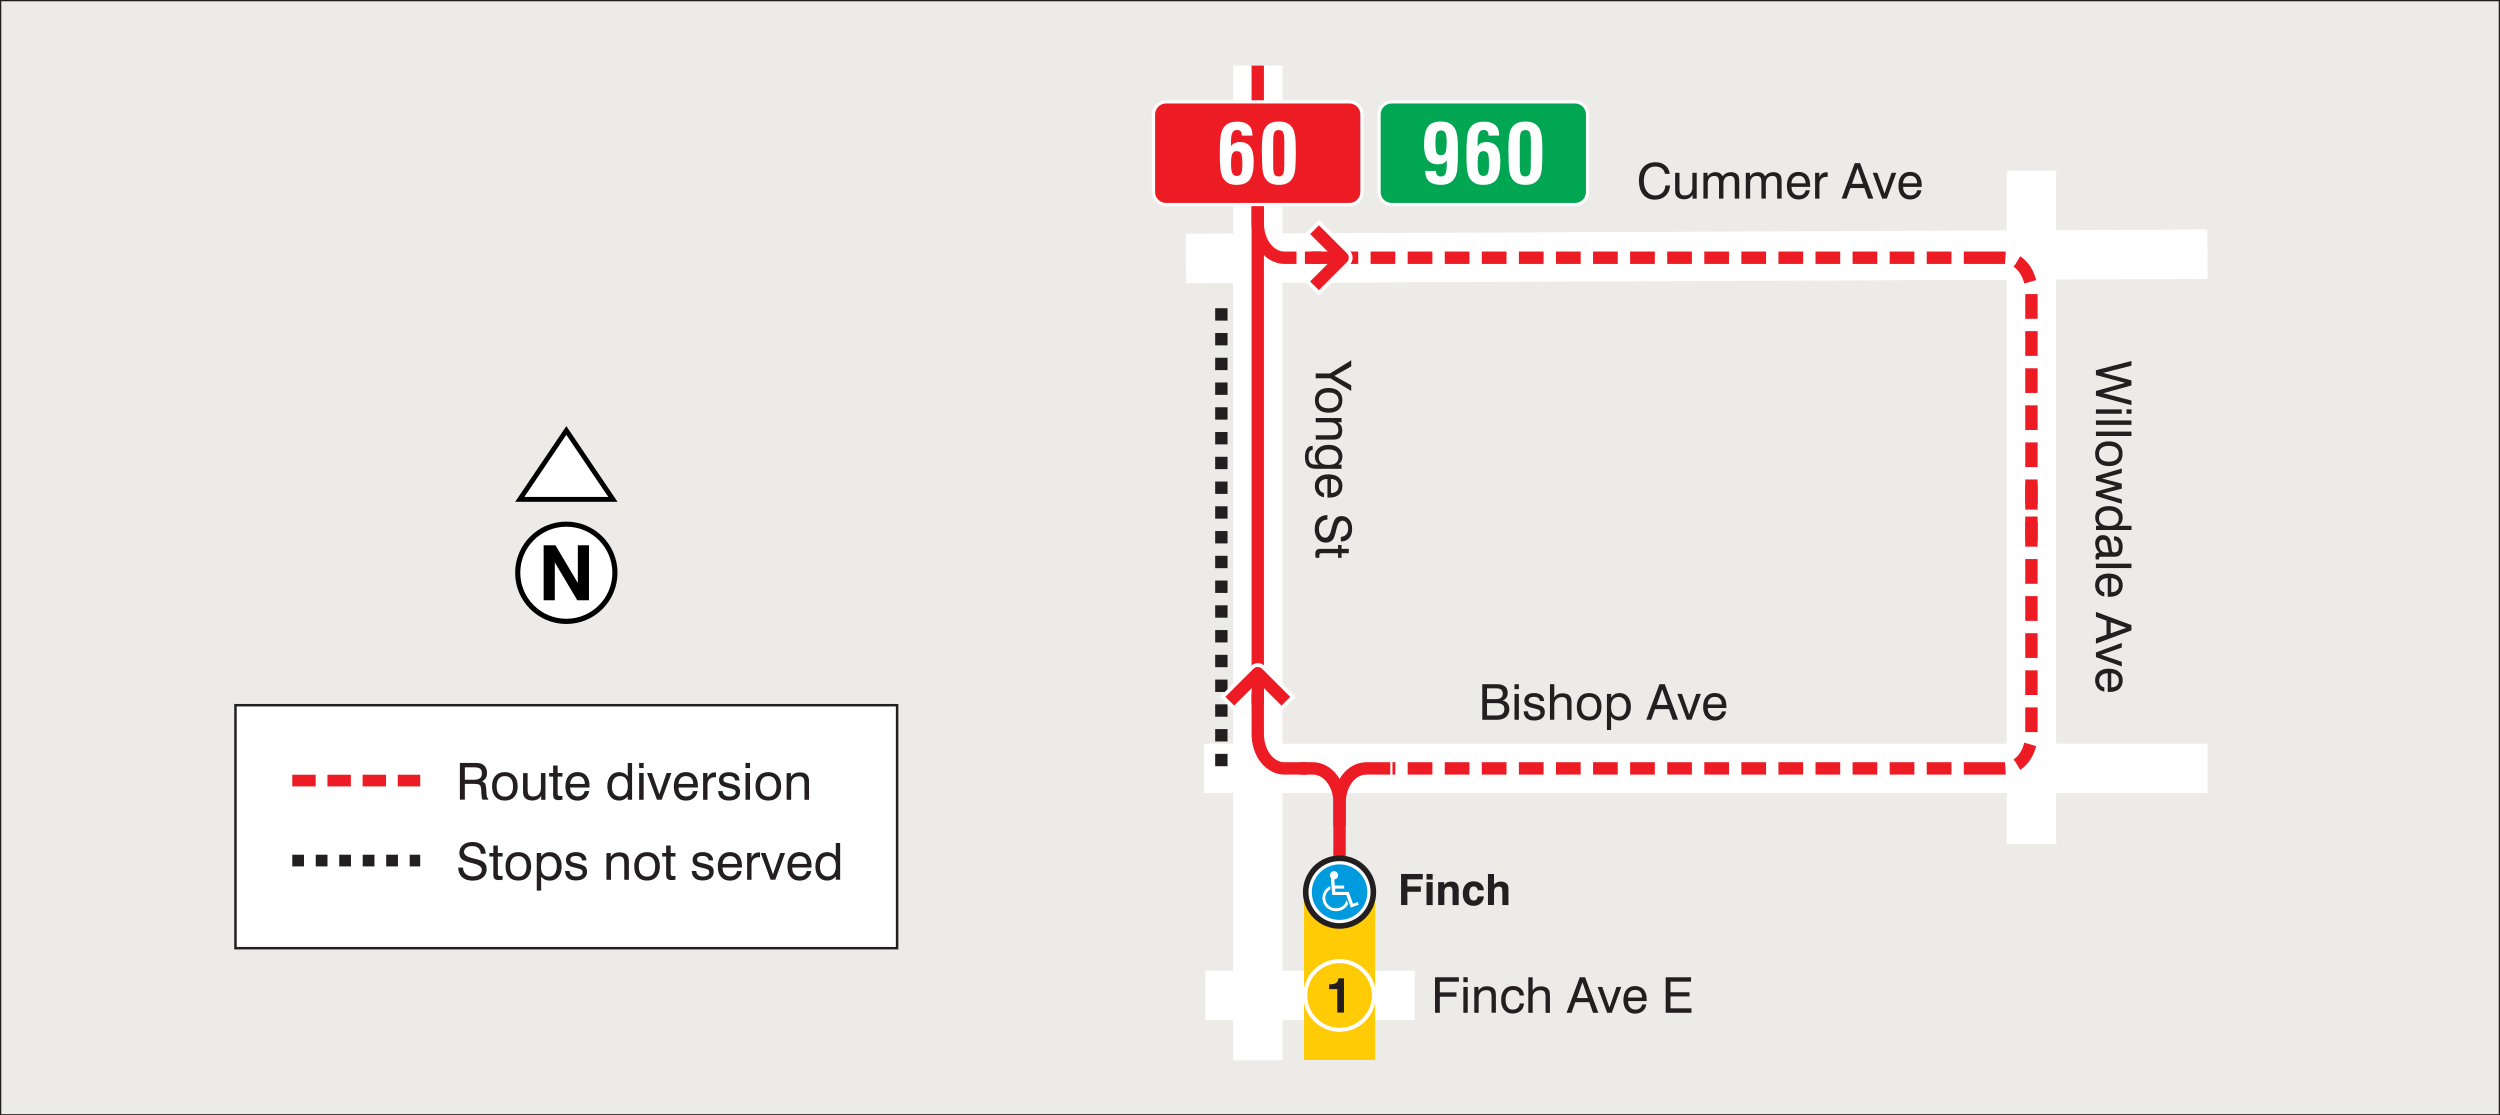 <?xml version="1.0" encoding="UTF-8"?><svg id="Layer_2" xmlns="http://www.w3.org/2000/svg" viewBox="0 0 432.22 192.85"><rect x="0" y="0" width="432.22" height="192.85" fill="#333333" stroke="none"/><defs><style>.cls-1,.cls-2{fill:#fff;}.cls-3{stroke-dasharray:0 0 2.14 2.14;}.cls-3,.cls-4,.cls-5,.cls-6,.cls-7,.cls-8,.cls-9,.cls-10,.cls-11,.cls-12,.cls-13,.cls-14{fill:none;}.cls-3,.cls-4,.cls-5,.cls-7,.cls-8,.cls-11,.cls-12,.cls-13{stroke-miterlimit:22.93;}.cls-3,.cls-5,.cls-6,.cls-8,.cls-9,.cls-13{stroke:#231f20;}.cls-3,.cls-7,.cls-12{stroke-width:2.14px;}.cls-2,.cls-15,.cls-16,.cls-17,.cls-18{fill-rule:evenodd;}.cls-4{stroke-dasharray:0 0 4.05 2.03;}.cls-4,.cls-6{stroke-width:2.02px;}.cls-4,.cls-7,.cls-12,.cls-14{stroke:#ed1c24;}.cls-5{stroke-width:.09px;}.cls-15,.cls-19{fill:#ed1c24;}.cls-6{stroke-dasharray:0 0 2.03 2.03;}.cls-6,.cls-9,.cls-10{stroke-miterlimit:2.61;}.cls-20{fill:#ecebe7;}.cls-8{stroke-width:.22px;}.cls-16{fill:#009bdf;}.cls-9{stroke-width:.97px;}.cls-10{stroke-width:8.54px;}.cls-10,.cls-11{stroke:#fff;}.cls-11{stroke-width:.27px;}.cls-17,.cls-21{fill:#ffcb05;}.cls-22{fill:#00a651;}.cls-12{stroke-dasharray:0 0 4.27 2.14;}.cls-13{stroke-width:.43px;}.cls-14{stroke-linejoin:round;stroke-width:2.14px;}.cls-23{fill:#231f20;}</style></defs><g id="Layer_1-2"><rect class="cls-20" x=".11" y=".11" width="432" height="192.63"/><rect class="cls-8" x=".11" y=".11" width="432" height="192.63"/><rect class="cls-1" x="40.71" y="121.92" width="114.39" height="42.01"/><rect class="cls-13" x="40.71" y="121.92" width="114.39" height="42.01"/><g><path class="cls-23" d="M79.52,131.9h2.47c.4,0,.69,.02,.88,.05,.19,.03,.36,.09,.51,.17,.27,.15,.47,.35,.61,.61,.14,.26,.21,.57,.21,.92s-.07,.64-.22,.88c-.15,.24-.37,.43-.66,.57,.25,.07,.42,.19,.53,.35,.11,.16,.17,.44,.2,.83l.07,1.05c.01,.22,.04,.39,.09,.5,.04,.11,.11,.19,.2,.24v.18h-1c-.08-.13-.14-.42-.17-.85v-.03l-.05-.83c-.03-.43-.12-.7-.27-.83-.15-.13-.53-.19-1.15-.19h-1.4v2.73h-.86v-6.37Zm.85,.75v2.16h1.48c.53,0,.91-.09,1.13-.26s.33-.46,.33-.86c0-.38-.1-.64-.31-.8-.21-.16-.59-.23-1.15-.23h-1.48Z"/><path class="cls-23" d="M85.07,135.95c0-.78,.19-1.38,.58-1.81,.39-.43,.93-.65,1.63-.65s1.25,.22,1.64,.65c.39,.43,.58,1.04,.58,1.81s-.19,1.38-.58,1.81c-.39,.43-.93,.65-1.63,.65s-1.25-.21-1.64-.65c-.39-.43-.58-1.04-.58-1.82Zm.79,0c0,.57,.12,1.01,.37,1.32,.25,.3,.6,.46,1.06,.46s.8-.15,1.05-.46c.24-.3,.36-.74,.36-1.32s-.12-1.01-.36-1.31c-.24-.3-.59-.46-1.05-.46s-.81,.15-1.06,.45c-.24,.3-.37,.74-.37,1.31Z"/><path class="cls-23" d="M91.22,133.64v2.84c0,.46,.07,.77,.21,.95,.14,.18,.38,.27,.72,.27,.45,0,.79-.13,1.02-.39s.35-.65,.35-1.17v-2.49h.78v4.63h-.74v-.69c-.16,.27-.37,.47-.63,.61-.26,.13-.56,.2-.9,.2-.32,0-.6-.05-.84-.16s-.42-.26-.55-.47c-.07-.11-.12-.24-.16-.39-.03-.15-.05-.39-.05-.72v-3h.79Z"/><path class="cls-23" d="M96.4,137.1c0,.21,.03,.35,.09,.42s.17,.1,.33,.1c.05,0,.1,0,.17,0s.15,0,.25-.02v.66c-.13,.02-.25,.04-.35,.05-.1,.01-.19,.02-.27,.02-.37,0-.62-.07-.77-.21-.15-.14-.22-.39-.22-.75v-3.11h-.69v-.62h.69v-1.29h.78v1.29h.83v.62h-.83v2.84Z"/><path class="cls-23" d="M101.09,136.77h.77c-.08,.51-.31,.91-.67,1.21-.36,.29-.81,.44-1.36,.44-.64,0-1.15-.22-1.52-.65-.37-.43-.56-1.02-.56-1.77,0-.79,.18-1.41,.55-1.85,.37-.44,.88-.67,1.53-.67s1.18,.2,1.54,.61c.36,.41,.55,.99,.55,1.73,0,.09,0,.17,0,.21,0,.05,0,.09-.01,.13h-3.34c0,.49,.13,.86,.36,1.13s.56,.4,.97,.4c.32,0,.58-.08,.78-.24,.21-.16,.34-.39,.4-.69Zm-2.52-1.24h2.54c0-.43-.11-.77-.33-1-.22-.24-.52-.35-.92-.35s-.69,.12-.91,.35-.35,.57-.39,1.01Z"/><path class="cls-23" d="M109.28,131.9v6.37h-.75v-.58c-.2,.24-.42,.42-.67,.54-.25,.12-.53,.18-.83,.18-.62,0-1.11-.22-1.48-.66s-.55-1.04-.55-1.78,.18-1.36,.55-1.81c.37-.45,.86-.67,1.47-.67,.32,0,.61,.06,.86,.18,.25,.12,.46,.3,.65,.54v-2.3h.75Zm-.73,4.02c0-.57-.12-1-.35-1.3s-.58-.44-1.03-.44-.78,.16-1.02,.48c-.24,.32-.36,.77-.36,1.35,0,.53,.12,.94,.37,1.24,.25,.3,.58,.45,1.01,.45s.77-.16,1.01-.47c.24-.31,.36-.75,.36-1.33Z"/><path class="cls-23" d="M110.5,132.79v-.89h.78v.89h-.78Zm0,5.48v-4.63h.78v4.63h-.78Z"/><path class="cls-23" d="M113.58,138.27l-1.71-4.63h.83l1.29,3.71,1.26-3.71h.83l-1.69,4.63h-.83Z"/><path class="cls-23" d="M119.83,136.77h.77c-.08,.51-.31,.91-.67,1.21-.36,.29-.81,.44-1.36,.44-.64,0-1.15-.22-1.52-.65-.37-.43-.56-1.02-.56-1.77,0-.79,.18-1.41,.55-1.85,.37-.44,.88-.67,1.53-.67s1.18,.2,1.54,.61c.36,.41,.55,.99,.55,1.73,0,.09,0,.17,0,.21,0,.05,0,.09-.01,.13h-3.34c0,.49,.13,.86,.36,1.13s.56,.4,.97,.4c.32,0,.58-.08,.78-.24,.21-.16,.34-.39,.4-.69Zm-2.52-1.24h2.54c0-.43-.11-.77-.33-1-.22-.24-.52-.35-.92-.35s-.69,.12-.91,.35-.35,.57-.39,1.01Z"/><path class="cls-23" d="M121.56,138.27v-4.63h.75v.83c.12-.31,.29-.54,.5-.7,.21-.15,.47-.23,.78-.23,.06,0,.1,0,.12,0,.03,0,.05,0,.08,.01v.82s-.04,0-.07,0c-.03,0-.06,0-.12,0-.41,0-.73,.11-.95,.34-.22,.23-.33,.55-.33,.99v2.58h-.78Z"/><path class="cls-23" d="M124.18,136.77h.75c.03,.31,.14,.55,.34,.71s.48,.24,.84,.24c.33,0,.6-.07,.79-.2,.19-.13,.29-.31,.29-.54,0-.17-.05-.3-.14-.39-.1-.09-.28-.17-.56-.24l-.87-.22c-.49-.12-.83-.27-1.02-.47-.19-.19-.29-.47-.29-.83,0-.41,.15-.73,.46-.97,.31-.24,.73-.36,1.27-.36s.99,.13,1.31,.38c.33,.26,.49,.6,.49,1.03v.02h-.76c-.02-.25-.12-.43-.3-.57-.18-.13-.43-.2-.75-.2s-.55,.05-.72,.16c-.16,.11-.24,.27-.24,.48,0,.15,.05,.27,.15,.35,.1,.08,.29,.16,.57,.22l.75,.18c.54,.13,.9,.29,1.11,.49s.3,.48,.3,.84c0,.48-.17,.86-.51,1.12s-.81,.4-1.42,.4-1.05-.14-1.37-.42-.48-.69-.49-1.22Z"/><path class="cls-23" d="M128.89,132.79v-.89h.78v.89h-.78Zm0,5.48v-4.63h.78v4.63h-.78Z"/><path class="cls-23" d="M130.62,135.95c0-.78,.19-1.38,.58-1.81,.39-.43,.93-.65,1.63-.65s1.25,.22,1.64,.65c.39,.43,.58,1.04,.58,1.81s-.19,1.38-.58,1.81c-.39,.43-.93,.65-1.63,.65s-1.25-.21-1.64-.65c-.39-.43-.58-1.04-.58-1.82Zm.79,0c0,.57,.12,1.01,.37,1.32,.25,.3,.6,.46,1.06,.46s.8-.15,1.05-.46c.24-.3,.36-.74,.36-1.32s-.12-1.01-.36-1.31c-.24-.3-.59-.46-1.05-.46s-.81,.15-1.06,.45c-.24,.3-.37,.74-.37,1.31Z"/><path class="cls-23" d="M139.08,138.27v-2.85c0-.46-.07-.77-.21-.94-.14-.17-.38-.26-.72-.26-.44,0-.77,.12-1.01,.37-.24,.25-.36,.6-.36,1.05v2.64h-.78v-4.63h.74v.67c.18-.27,.39-.47,.64-.6,.24-.13,.53-.19,.85-.19,.35,0,.64,.05,.88,.16,.24,.11,.42,.26,.55,.47,.07,.11,.12,.24,.16,.4s.05,.39,.05,.72v3h-.79Z"/></g><line class="cls-4" x1="50.53" y1="134.95" x2="72.65" y2="134.95"/><g><path class="cls-23" d="M79.23,150h.83c0,.46,.16,.83,.46,1.1,.3,.27,.7,.41,1.19,.41s.88-.1,1.16-.31,.43-.49,.43-.85c0-.49-.53-.86-1.6-1.11-.06-.01-.11-.03-.15-.03-.86-.2-1.44-.43-1.71-.68-.28-.25-.42-.61-.42-1.07,0-.57,.21-1.02,.62-1.37,.41-.34,.97-.52,1.65-.52s1.26,.18,1.66,.54,.61,.86,.61,1.49h-.83c-.03-.42-.17-.75-.43-.98s-.62-.34-1.07-.34c-.42,0-.76,.09-1.02,.28-.25,.19-.38,.43-.38,.74,0,.49,.52,.86,1.57,1.1,.16,.04,.28,.07,.36,.09l.09,.02c.69,.16,1.14,.34,1.37,.53,.17,.14,.3,.32,.39,.52s.13,.44,.13,.69c0,.61-.22,1.1-.66,1.46-.44,.36-1.03,.54-1.78,.54s-1.37-.2-1.8-.59-.66-.95-.69-1.68Z"/><path class="cls-23" d="M86.06,150.93c0,.21,.03,.35,.09,.42s.17,.1,.33,.1c.05,0,.1,0,.17,0s.15,0,.25-.02v.66c-.13,.02-.25,.04-.35,.05-.1,.01-.19,.02-.27,.02-.37,0-.62-.07-.77-.21-.15-.14-.22-.39-.22-.75v-3.11h-.69v-.62h.69v-1.29h.78v1.29h.83v.62h-.83v2.84Z"/><path class="cls-23" d="M87.4,149.78c0-.78,.19-1.38,.58-1.81,.39-.43,.93-.65,1.63-.65s1.25,.22,1.64,.65c.39,.43,.58,1.04,.58,1.81s-.19,1.38-.58,1.81c-.39,.43-.93,.65-1.63,.65s-1.25-.21-1.64-.65c-.39-.43-.58-1.04-.58-1.82Zm.79,0c0,.57,.12,1.01,.37,1.32,.25,.3,.6,.46,1.06,.46s.8-.15,1.05-.46c.24-.3,.36-.74,.36-1.32s-.12-1.01-.36-1.31c-.24-.3-.59-.46-1.05-.46s-.81,.15-1.06,.45c-.24,.3-.37,.74-.37,1.31Z"/><path class="cls-23" d="M92.8,153.95v-6.48h.76v.65c.19-.28,.41-.48,.65-.61,.24-.13,.53-.19,.86-.19,.62,0,1.11,.22,1.48,.67,.37,.44,.55,1.04,.55,1.79s-.19,1.36-.56,1.8-.86,.67-1.48,.67c-.33,0-.61-.06-.86-.17-.25-.12-.46-.29-.64-.53v2.42h-.76Zm.73-4.13c0,.58,.11,1.01,.34,1.3,.23,.29,.57,.43,1.03,.43s.78-.16,1.01-.48,.36-.77,.36-1.35c0-.53-.12-.94-.37-1.25-.25-.3-.58-.45-1.01-.45s-.77,.16-1.01,.47c-.24,.31-.35,.75-.35,1.33Z"/><path class="cls-23" d="M97.72,150.59h.75c.03,.31,.14,.55,.34,.71s.48,.24,.84,.24c.33,0,.6-.07,.79-.2,.19-.13,.29-.31,.29-.54,0-.17-.05-.3-.14-.39-.1-.09-.28-.17-.56-.24l-.87-.22c-.49-.12-.83-.27-1.02-.47-.19-.19-.29-.47-.29-.83,0-.41,.15-.73,.46-.97,.31-.24,.73-.36,1.27-.36s.99,.13,1.31,.38c.33,.26,.49,.6,.49,1.03v.02h-.76c-.02-.25-.12-.43-.3-.57-.18-.13-.43-.2-.75-.2s-.55,.05-.72,.16c-.16,.11-.24,.27-.24,.48,0,.15,.05,.27,.15,.35,.1,.08,.29,.16,.57,.22l.75,.18c.54,.13,.9,.29,1.11,.49s.3,.48,.3,.84c0,.48-.17,.86-.51,1.12s-.81,.4-1.42,.4-1.05-.14-1.37-.42-.48-.69-.49-1.22Z"/><path class="cls-23" d="M107.93,152.1v-2.85c0-.46-.07-.77-.21-.94-.14-.17-.38-.26-.72-.26-.44,0-.77,.12-1.01,.37-.24,.25-.36,.6-.36,1.05v2.64h-.78v-4.63h.74v.67c.18-.27,.39-.47,.64-.6,.24-.13,.53-.19,.85-.19,.35,0,.64,.05,.88,.16,.24,.11,.42,.26,.55,.47,.07,.11,.12,.24,.16,.4s.05,.39,.05,.72v3h-.79Z"/><path class="cls-23" d="M109.65,149.78c0-.78,.19-1.38,.58-1.81,.39-.43,.93-.65,1.63-.65s1.25,.22,1.64,.65c.39,.43,.58,1.04,.58,1.81s-.19,1.38-.58,1.81c-.39,.43-.93,.65-1.63,.65s-1.25-.21-1.64-.65c-.39-.43-.58-1.04-.58-1.82Zm.79,0c0,.57,.12,1.01,.37,1.32,.25,.3,.6,.46,1.06,.46s.8-.15,1.05-.46c.24-.3,.36-.74,.36-1.32s-.12-1.01-.36-1.31c-.24-.3-.59-.46-1.05-.46s-.81,.15-1.06,.45c-.24,.3-.37,.74-.37,1.31Z"/><path class="cls-23" d="M115.94,150.93c0,.21,.03,.35,.09,.42s.17,.1,.33,.1c.05,0,.1,0,.17,0s.15,0,.25-.02v.66c-.13,.02-.25,.04-.35,.05-.1,.01-.19,.02-.27,.02-.37,0-.62-.07-.77-.21-.15-.14-.22-.39-.22-.75v-3.11h-.69v-.62h.69v-1.29h.78v1.29h.83v.62h-.83v2.84Z"/><path class="cls-23" d="M119.62,150.59h.75c.03,.31,.14,.55,.34,.71s.48,.24,.84,.24c.33,0,.6-.07,.79-.2,.19-.13,.29-.31,.29-.54,0-.17-.05-.3-.14-.39-.1-.09-.28-.17-.56-.24l-.87-.22c-.49-.12-.83-.27-1.02-.47-.19-.19-.29-.47-.29-.83,0-.41,.15-.73,.46-.97,.31-.24,.73-.36,1.27-.36s.99,.13,1.31,.38c.33,.26,.49,.6,.49,1.03v.02h-.76c-.02-.25-.12-.43-.3-.57-.18-.13-.43-.2-.75-.2s-.55,.05-.72,.16c-.16,.11-.24,.27-.24,.48,0,.15,.05,.27,.15,.35,.1,.08,.29,.16,.57,.22l.75,.18c.54,.13,.9,.29,1.11,.49s.3,.48,.3,.84c0,.48-.17,.86-.51,1.12s-.81,.4-1.42,.4-1.05-.14-1.37-.42-.48-.69-.49-1.22Z"/><path class="cls-23" d="M127.44,150.6h.77c-.08,.51-.31,.91-.67,1.21-.36,.29-.81,.44-1.36,.44-.64,0-1.15-.22-1.52-.65-.37-.43-.56-1.02-.56-1.77,0-.79,.18-1.41,.55-1.85,.37-.44,.88-.67,1.53-.67s1.18,.2,1.54,.61c.36,.41,.55,.99,.55,1.73,0,.09,0,.17,0,.21,0,.05,0,.09-.01,.13h-3.34c0,.49,.13,.86,.36,1.13s.56,.4,.97,.4c.32,0,.58-.08,.78-.24,.21-.16,.34-.39,.4-.69Zm-2.52-1.24h2.54c0-.43-.11-.77-.33-1-.22-.24-.52-.35-.92-.35s-.69,.12-.91,.35-.35,.57-.39,1.01Z"/><path class="cls-23" d="M129.17,152.1v-4.63h.75v.83c.12-.31,.29-.54,.5-.7,.21-.15,.47-.23,.78-.23,.06,0,.1,0,.12,0,.03,0,.05,0,.08,.01v.82s-.04,0-.07,0c-.03,0-.06,0-.12,0-.41,0-.73,.11-.95,.34-.22,.23-.33,.55-.33,.99v2.58h-.78Z"/><path class="cls-23" d="M133.23,152.1l-1.71-4.63h.83l1.29,3.71,1.26-3.71h.83l-1.69,4.63h-.83Z"/><path class="cls-23" d="M139.48,150.6h.77c-.08,.51-.31,.91-.67,1.21-.36,.29-.81,.44-1.36,.44-.64,0-1.15-.22-1.52-.65-.37-.43-.56-1.02-.56-1.77,0-.79,.18-1.41,.55-1.85,.37-.44,.88-.67,1.53-.67s1.18,.2,1.54,.61c.36,.41,.55,.99,.55,1.73,0,.09,0,.17,0,.21,0,.05,0,.09-.01,.13h-3.34c0,.49,.13,.86,.36,1.13s.56,.4,.97,.4c.32,0,.58-.08,.78-.24,.21-.16,.34-.39,.4-.69Zm-2.52-1.24h2.54c0-.43-.11-.77-.33-1-.22-.24-.52-.35-.92-.35s-.69,.12-.91,.35-.35,.57-.39,1.01Z"/><path class="cls-23" d="M145.25,145.73v6.37h-.75v-.58c-.2,.24-.42,.42-.67,.54-.25,.12-.53,.18-.83,.18-.62,0-1.11-.22-1.48-.66s-.55-1.04-.55-1.78,.18-1.36,.55-1.81c.37-.45,.86-.67,1.47-.67,.32,0,.61,.06,.86,.18,.25,.12,.46,.3,.65,.54v-2.3h.75Zm-.73,4.02c0-.57-.12-1-.35-1.3s-.58-.44-1.03-.44-.78,.16-1.02,.48c-.24,.32-.36,.77-.36,1.35,0,.53,.12,.94,.37,1.24,.25,.3,.58,.45,1.01,.45s.77-.16,1.01-.47c.24-.31,.36-.75,.36-1.33Z"/></g><line class="cls-6" x1="50.53" y1="148.78" x2="72.65" y2="148.78"/><path class="cls-2" d="M95.54,90.87c4.51-1.29,9.22,1.32,10.51,5.83,1.29,4.51-1.32,9.22-5.83,10.51s-9.22-1.32-10.51-5.83c-1.29-4.51,1.32-9.22,5.83-10.51"/><polygon class="cls-2" points="89.85 86.26 97.93 74.52 105.92 86.34 89.85 86.26"/><polygon class="cls-5" points="89.85 86.26 97.93 74.52 105.92 86.34 89.85 86.26"/><polygon class="cls-18" points="93.99 103.78 93.99 94.27 96.03 94.27 99.9 100.8 99.9 94.27 101.83 94.27 101.83 103.78 99.81 103.78 95.92 97.24 95.92 103.78 93.99 103.78"/><path class="cls-18" d="M97.91,91.06c4.4,0,7.96,3.57,7.96,7.96s-3.57,7.96-7.96,7.96-7.96-3.57-7.96-7.96,3.57-7.96,7.96-7.96m0-.88c4.89,0,8.85,3.96,8.85,8.85s-3.96,8.85-8.85,8.85-8.85-3.96-8.85-8.85,3.96-8.85,8.85-8.85Z"/><path class="cls-18" d="M97.91,73.66l8.85,13.09h-17.69l8.85-13.09Zm0,1.52l-7.25,10.73h14.5l-7.25-10.73Z"/><line class="cls-10" x1="205.03" y1="44.69" x2="381.65" y2="43.95"/><line class="cls-10" x1="208.38" y1="172.1" x2="244.59" y2="172.1"/><line class="cls-10" x1="217.46" y1="11.34" x2="217.46" y2="183.31"/><line class="cls-10" x1="351.21" y1="29.53" x2="351.21" y2="145.93"/><line class="cls-10" x1="208.18" y1="132.85" x2="381.65" y2="132.85"/><g><path class="cls-23" d="M287.92,32.06h.81c-.04,.75-.29,1.34-.77,1.79-.47,.44-1.09,.67-1.84,.67-.87,0-1.54-.29-2.03-.88-.49-.59-.74-1.41-.74-2.45,0-.96,.26-1.73,.77-2.29,.51-.57,1.21-.85,2.08-.85,.7,0,1.26,.18,1.71,.54,.44,.36,.7,.85,.77,1.47h-.82c-.08-.41-.26-.72-.55-.94-.29-.22-.67-.33-1.14-.33-.62,0-1.11,.22-1.45,.66-.34,.44-.52,1.05-.52,1.85,0,.75,.18,1.35,.54,1.81,.36,.45,.83,.68,1.42,.68,.5,0,.92-.16,1.24-.47,.32-.31,.49-.73,.52-1.24Z"/><path class="cls-23" d="M290.36,29.87v2.74c0,.44,.07,.74,.21,.92s.37,.26,.7,.26c.43,0,.76-.13,.99-.38,.22-.25,.33-.63,.33-1.12v-2.41h.75v4.47h-.72v-.67c-.16,.26-.36,.45-.6,.58-.25,.13-.54,.2-.87,.2-.31,0-.58-.05-.81-.16-.23-.11-.41-.26-.53-.45-.07-.11-.12-.24-.15-.38-.03-.15-.05-.38-.05-.69v-2.9h.76Z"/><path class="cls-23" d="M299.92,34.34v-2.75c0-.45-.06-.76-.18-.92-.12-.17-.34-.25-.64-.25-.36,0-.64,.11-.84,.34-.2,.22-.3,.54-.3,.94v2.64h-.76v-2.75c0-.45-.06-.76-.18-.92s-.33-.25-.63-.25c-.36,0-.64,.11-.84,.34s-.3,.54-.3,.94v2.64h-.75v-4.47h.72v.63c.17-.25,.36-.44,.59-.56,.23-.12,.5-.18,.8-.18,.28,0,.52,.06,.71,.17s.37,.29,.51,.53c.19-.24,.41-.42,.64-.53,.23-.11,.5-.17,.8-.17s.54,.05,.75,.16c.21,.1,.38,.25,.49,.45,.06,.11,.11,.25,.14,.41,.03,.16,.04,.41,.04,.75v2.81h-.75Z"/><path class="cls-23" d="M307.25,34.34v-2.75c0-.45-.06-.76-.18-.92-.12-.17-.34-.25-.64-.25-.36,0-.64,.11-.84,.34-.2,.22-.3,.54-.3,.94v2.64h-.76v-2.75c0-.45-.06-.76-.18-.92s-.33-.25-.63-.25c-.36,0-.64,.11-.84,.34s-.3,.54-.3,.94v2.64h-.75v-4.47h.72v.63c.17-.25,.36-.44,.59-.56,.23-.12,.5-.18,.8-.18,.28,0,.52,.06,.71,.17s.37,.29,.51,.53c.19-.24,.41-.42,.64-.53,.23-.11,.5-.17,.8-.17s.54,.05,.75,.16c.21,.1,.38,.25,.49,.45,.06,.11,.11,.25,.14,.41,.03,.16,.04,.41,.04,.75v2.81h-.75Z"/><path class="cls-23" d="M312.15,32.9h.74c-.08,.49-.29,.88-.64,1.16-.35,.28-.79,.43-1.31,.43-.62,0-1.11-.21-1.47-.63-.36-.42-.54-.99-.54-1.71,0-.76,.18-1.36,.53-1.79,.36-.43,.85-.64,1.47-.64s1.14,.2,1.49,.59c.35,.4,.53,.95,.53,1.67,0,.09,0,.16,0,.2,0,.04,0,.09,0,.13h-3.22c0,.47,.12,.83,.35,1.09,.23,.26,.54,.39,.94,.39,.31,0,.56-.08,.76-.24,.2-.16,.33-.38,.39-.67Zm-2.44-1.2h2.45c0-.42-.11-.74-.32-.97-.21-.23-.5-.34-.89-.34s-.66,.11-.87,.33-.34,.55-.37,.97Z"/><path class="cls-23" d="M313.81,34.34v-4.47h.73v.8c.12-.3,.28-.52,.49-.67,.2-.15,.46-.22,.75-.22,.06,0,.1,0,.12,0,.03,0,.05,0,.08,.01v.79s-.04,0-.07,0c-.02,0-.06,0-.11,0-.4,0-.71,.11-.92,.33-.21,.22-.32,.54-.32,.95v2.49h-.75Z"/><path class="cls-23" d="M318.39,34.34l2.28-6.14h.92l2.29,6.14h-.91l-.65-1.83h-2.42l-.65,1.83h-.86Zm1.78-2.55h1.92l-.95-2.71-.96,2.71Z"/></g><g><path class="cls-23" d="M325.41,34.34l-1.65-4.47h.8l1.25,3.58,1.22-3.58h.81l-1.63,4.47h-.8Z"/><path class="cls-23" d="M331.44,32.9h.74c-.08,.49-.29,.88-.64,1.16-.35,.28-.79,.43-1.31,.43-.62,0-1.11-.21-1.47-.63-.36-.42-.54-.99-.54-1.71,0-.76,.18-1.36,.53-1.79,.36-.43,.85-.64,1.47-.64s1.14,.2,1.49,.59c.35,.4,.53,.95,.53,1.67,0,.09,0,.16,0,.2,0,.04,0,.09,0,.13h-3.22c0,.47,.12,.83,.35,1.09,.23,.26,.54,.39,.94,.39,.31,0,.56-.08,.76-.24,.2-.16,.33-.38,.39-.67Zm-2.44-1.2h2.45c0-.42-.11-.74-.32-.97-.21-.23-.5-.34-.89-.34s-.66,.11-.87,.33-.34,.55-.37,.97Z"/></g><g><path class="cls-23" d="M256.27,124.43v-6.14h2.48c.64,0,1.11,.12,1.43,.38,.32,.25,.48,.62,.48,1.12,0,.32-.07,.59-.22,.82-.15,.22-.37,.4-.66,.51,.37,.07,.66,.23,.86,.49,.21,.26,.31,.59,.31,.99,0,.56-.19,1.01-.56,1.34-.37,.33-.88,.5-1.52,.5h-2.6Zm.83-3.56h1.46c.43,0,.75-.08,.95-.23,.2-.16,.3-.4,.3-.73,0-.31-.1-.54-.29-.69-.19-.15-.49-.22-.9-.22h-1.53v1.88Zm0,2.82h1.69c.43,0,.75-.09,.97-.28,.22-.19,.33-.46,.33-.82s-.11-.62-.34-.78-.58-.25-1.06-.25h-1.6v2.14Z"/><path class="cls-23" d="M261.84,119.15v-.86h.75v.86h-.75Zm0,5.29v-4.47h.75v4.47h-.75Z"/><path class="cls-23" d="M263.43,122.98h.72c.03,.3,.14,.53,.33,.69,.19,.16,.46,.23,.81,.23,.32,0,.58-.06,.76-.19,.19-.13,.28-.3,.28-.52,0-.16-.05-.29-.14-.38-.09-.09-.27-.16-.54-.23l-.84-.22c-.47-.11-.8-.26-.99-.45-.19-.19-.28-.46-.28-.8,0-.39,.15-.71,.45-.94s.71-.35,1.23-.35,.95,.12,1.27,.37c.31,.25,.47,.58,.47,1v.02h-.73c-.02-.24-.11-.42-.29-.55-.18-.13-.42-.19-.72-.19s-.53,.05-.69,.16c-.16,.11-.24,.26-.24,.46,0,.14,.05,.26,.15,.34s.28,.15,.55,.21l.73,.17c.52,.12,.87,.28,1.07,.47s.29,.46,.29,.82c0,.46-.16,.83-.49,1.08-.33,.26-.78,.39-1.37,.39s-1.01-.14-1.32-.41-.46-.67-.47-1.18Z"/><path class="cls-23" d="M270.95,124.43v-2.75c0-.44-.07-.75-.2-.91-.14-.17-.37-.25-.7-.25-.41,0-.73,.12-.97,.34s-.36,.54-.36,.93v2.64h-.75v-6.14h.75v2.31c.14-.24,.32-.43,.56-.55,.24-.13,.52-.19,.84-.19,.34,0,.62,.05,.85,.15,.23,.1,.41,.25,.53,.46,.07,.11,.12,.24,.15,.38,.03,.15,.05,.38,.05,.7v2.89h-.76Z"/><path class="cls-23" d="M272.61,122.19c0-.75,.19-1.33,.56-1.75,.37-.42,.9-.62,1.57-.62s1.21,.21,1.58,.62c.38,.42,.56,1,.56,1.75s-.19,1.33-.56,1.75-.9,.63-1.57,.63-1.21-.21-1.58-.62c-.38-.42-.56-1-.56-1.75Zm.77,0c0,.55,.12,.98,.36,1.27,.24,.29,.58,.44,1.02,.44s.78-.15,1.01-.44c.23-.29,.35-.72,.35-1.27s-.12-.97-.35-1.27c-.23-.29-.57-.44-1.01-.44s-.79,.15-1.02,.44-.35,.71-.35,1.27Z"/><path class="cls-23" d="M277.82,126.22v-6.25h.73v.63c.19-.27,.4-.46,.63-.59s.51-.19,.83-.19c.59,0,1.07,.21,1.42,.64,.35,.43,.53,1,.53,1.72s-.18,1.31-.54,1.74-.83,.65-1.43,.65c-.31,0-.59-.06-.83-.17-.24-.11-.44-.28-.62-.52v2.33h-.73Zm.71-3.99c0,.56,.11,.97,.33,1.25s.55,.42,1,.42,.75-.15,.98-.46c.23-.31,.34-.74,.34-1.31,0-.51-.12-.91-.36-1.2-.24-.29-.56-.44-.97-.44s-.75,.15-.98,.45c-.23,.3-.34,.73-.34,1.29Z"/><path class="cls-23" d="M284.62,124.43l2.28-6.14h.92l2.29,6.14h-.91l-.65-1.83h-2.42l-.65,1.83h-.86Zm1.78-2.55h1.92l-.95-2.71-.96,2.71Z"/></g><g><path class="cls-23" d="M291.64,124.43l-1.65-4.47h.8l1.25,3.58,1.22-3.58h.81l-1.63,4.47h-.8Z"/><path class="cls-23" d="M297.67,122.99h.74c-.08,.49-.29,.88-.64,1.16-.35,.28-.79,.43-1.31,.43-.62,0-1.11-.21-1.47-.63-.36-.42-.54-.99-.54-1.71,0-.76,.18-1.36,.53-1.79,.36-.43,.85-.64,1.47-.64s1.14,.2,1.49,.59c.35,.4,.53,.95,.53,1.67,0,.09,0,.16,0,.2,0,.04,0,.09,0,.13h-3.22c0,.47,.12,.83,.35,1.09,.23,.26,.54,.39,.94,.39,.31,0,.56-.08,.76-.24,.2-.16,.33-.38,.39-.67Zm-2.44-1.2h2.45c0-.42-.11-.74-.32-.97-.21-.23-.5-.34-.89-.34s-.66,.11-.87,.33-.34,.55-.37,.97Z"/></g><path class="cls-23" d="M227.47,65.41v-.84h2.46l3.68-2.28v1.05l-2.91,1.64,2.91,1.63v.98l-3.62-2.19h-2.52Z"/><g><path class="cls-23" d="M229.71,67.08c.75,0,1.33,.19,1.75,.56,.42,.37,.62,.9,.62,1.57s-.21,1.21-.62,1.58c-.42,.38-1,.56-1.75,.56s-1.33-.19-1.75-.56-.63-.9-.63-1.57,.21-1.21,.62-1.58c.42-.38,1-.56,1.75-.56Zm0,.77c-.55,0-.98,.12-1.27,.36-.29,.24-.44,.58-.44,1.02s.15,.78,.44,1.01c.29,.23,.72,.35,1.27,.35s.97-.12,1.27-.35c.29-.23,.44-.57,.44-1.01s-.15-.79-.44-1.02-.71-.35-1.27-.35Z"/><path class="cls-23" d="M227.47,75.25h2.75c.44,0,.74-.07,.91-.2,.17-.14,.25-.37,.25-.7,0-.42-.12-.75-.36-.98-.24-.23-.57-.35-1.01-.35h-2.54v-.75h4.47v.72h-.65c.26,.17,.45,.38,.58,.61s.19,.51,.19,.82c0,.34-.05,.62-.15,.85-.1,.23-.25,.41-.46,.53-.11,.07-.24,.12-.38,.15-.15,.03-.38,.05-.7,.05h-2.89v-.76Z"/><path class="cls-23" d="M228.01,80.34c-.23-.17-.4-.38-.52-.62-.12-.23-.17-.5-.17-.8,0-.6,.22-1.09,.66-1.46,.44-.37,1.02-.55,1.74-.55s1.28,.18,1.72,.55c.43,.37,.65,.86,.65,1.46,0,.29-.06,.55-.17,.78-.11,.22-.29,.43-.54,.62h.56v.73h-4.37c-.69,0-1.19-.16-1.5-.49s-.46-.86-.46-1.59c0-.59,.12-1.06,.35-1.39,.23-.33,.55-.5,.96-.5h.03v.73h-.02c-.23,0-.4,.1-.52,.29s-.17,.49-.17,.89c0,.47,.09,.81,.27,1.02,.18,.21,.48,.31,.89,.31h.61Zm3.39-1.32c0-.42-.15-.75-.44-.98-.29-.23-.72-.34-1.26-.34s-.95,.12-1.25,.35-.45,.56-.45,.98c0,.46,.14,.79,.41,1.01,.27,.22,.69,.33,1.26,.33s1.01-.11,1.3-.34,.44-.56,.44-1.01Z"/><path class="cls-23" d="M228.91,85.23v.74c-.49-.08-.88-.29-1.16-.64-.28-.35-.43-.79-.43-1.31,0-.62,.21-1.11,.63-1.47,.42-.36,.99-.54,1.71-.54,.76,0,1.36,.18,1.79,.53,.43,.36,.64,.85,.64,1.47s-.2,1.14-.59,1.49c-.4,.35-.95,.53-1.67,.53-.09,0-.16,0-.2,0-.04,0-.09,0-.13,0v-3.22c-.47,0-.83,.12-1.09,.35-.26,.23-.39,.54-.39,.94,0,.31,.08,.56,.24,.76,.16,.2,.38,.33,.67,.39Zm1.2-2.44v2.45c.42,0,.74-.11,.97-.32,.23-.21,.34-.5,.34-.89s-.11-.66-.33-.87-.55-.34-.97-.37Z"/><path class="cls-23" d="M229.49,89.03v.81c-.45,0-.8,.16-1.06,.44-.26,.29-.4,.67-.4,1.15s.1,.85,.3,1.12c.2,.27,.47,.41,.82,.41,.47,0,.83-.51,1.07-1.54,.01-.06,.03-.11,.03-.14,.2-.83,.42-1.39,.66-1.65,.24-.27,.59-.4,1.04-.4,.55,0,.99,.2,1.32,.6,.33,.4,.5,.93,.5,1.6s-.17,1.21-.52,1.6c-.35,.39-.83,.59-1.44,.59v-.8c.41-.03,.72-.17,.94-.42s.33-.6,.33-1.03c0-.41-.09-.74-.27-.98-.18-.25-.42-.37-.72-.37-.48,0-.83,.51-1.06,1.52-.04,.15-.06,.27-.08,.35l-.02,.09c-.16,.66-.33,1.1-.51,1.32-.14,.16-.31,.29-.51,.38-.2,.09-.42,.13-.67,.13-.59,0-1.06-.21-1.41-.64-.35-.42-.53-1-.53-1.72s.19-1.33,.57-1.74,.92-.64,1.62-.67Z"/><path class="cls-23" d="M228.59,95.63c-.2,0-.33,.03-.4,.09-.07,.06-.1,.16-.1,.32,0,.04,0,.1,0,.16s0,.14,.02,.24h-.64c-.02-.12-.04-.24-.05-.34-.01-.1-.02-.19-.02-.26,0-.35,.07-.6,.21-.74,.14-.14,.38-.21,.73-.21h3v-.67h.6v.67h1.25v.75h-1.25v.81h-.6v-.81h-2.75Z"/></g><path class="cls-23" d="M362.36,64.01l6.14-1.6v.81l-4.91,1.25,4.91,1.3v.87l-4.88,1.34,4.88,1.27v.79l-6.14-1.63v-.82l5.06-1.4-5.06-1.34v-.85Z"/><g><path class="cls-23" d="M362.36,70.78h4.47v.75h-4.47v-.75Zm5.29,0h.86v.75h-.86v-.75Z"/><path class="cls-23" d="M362.36,72.69h6.14v.76h-6.14v-.76Z"/><path class="cls-23" d="M362.36,74.62h6.14v.76h-6.14v-.76Z"/><path class="cls-23" d="M364.6,76.31c.75,0,1.33,.19,1.75,.56,.42,.37,.62,.9,.62,1.57s-.21,1.21-.62,1.58c-.42,.38-1,.56-1.75,.56s-1.33-.19-1.75-.56-.63-.9-.63-1.57,.21-1.21,.62-1.58c.42-.38,1-.56,1.75-.56Zm0,.77c-.55,0-.98,.12-1.27,.36-.29,.24-.44,.58-.44,1.02s.15,.78,.44,1.01c.29,.23,.72,.35,1.27,.35s.97-.12,1.27-.35c.29-.23,.44-.57,.44-1.01s-.15-.79-.44-1.02-.71-.35-1.27-.35Z"/><path class="cls-23" d="M362.36,82.33l4.47-1.33v.78l-3.42,.95,3.42,.88v.87l-3.42,.87,3.42,.98v.77l-4.47-1.36v-.76l3.44-.94-3.44-.95v-.76Z"/><path class="cls-23" d="M368.51,91.63h-6.14v-.73h.56c-.23-.19-.41-.41-.53-.65-.12-.24-.17-.51-.17-.8,0-.6,.21-1.07,.64-1.42s1-.53,1.72-.53,1.31,.18,1.75,.53c.43,.36,.65,.83,.65,1.42,0,.31-.06,.59-.17,.83-.12,.24-.29,.45-.52,.62h2.22v.73Zm-3.88-.7c.55,0,.97-.11,1.25-.34,.28-.22,.42-.56,.42-1s-.15-.75-.46-.98c-.31-.23-.74-.35-1.31-.35-.51,0-.91,.12-1.2,.36-.29,.24-.44,.56-.44,.98s.15,.75,.45,.98c.3,.23,.73,.35,1.28,.35Z"/><path class="cls-23" d="M362.96,95.56c-.25-.23-.43-.48-.55-.75-.12-.26-.18-.54-.18-.84,0-.46,.12-.81,.36-1.07,.24-.26,.57-.38,.99-.38s.72,.12,.96,.38c.23,.25,.38,.63,.45,1.15,.01,.13,.03,.31,.06,.53,.04,.38,.08,.62,.11,.7,.03,.09,.08,.14,.13,.17,.05,.03,.17,.04,.35,.04,.23,0,.4-.08,.51-.25,.11-.17,.17-.42,.17-.76s-.07-.61-.21-.79c-.14-.18-.34-.26-.62-.26v-.71h.03c.45,0,.81,.16,1.07,.48,.26,.32,.39,.75,.39,1.31,0,.6-.11,1.04-.34,1.32-.22,.28-.57,.42-1.05,.42h-2.24c-.19,0-.32,.02-.37,.06-.06,.04-.08,.12-.08,.22,0,.02,0,.05,0,.08,0,.03,.01,.07,.02,.11h-.58c-.03-.09-.04-.17-.05-.24,0-.07-.01-.13-.01-.19,0-.25,.05-.44,.16-.56s.27-.19,.49-.19h.03Zm1.68-.07c-.11-.2-.19-.54-.25-1.03-.02-.17-.04-.3-.05-.39-.04-.27-.12-.47-.24-.59-.12-.12-.29-.18-.51-.18s-.39,.07-.51,.21c-.12,.14-.18,.34-.18,.6,0,.4,.1,.73,.3,.99s.46,.39,.78,.39h.67Z"/><path class="cls-23" d="M362.36,97.45h6.14v.76h-6.14v-.76Z"/><path class="cls-23" d="M363.81,102.38v.74c-.49-.08-.88-.29-1.16-.64-.28-.35-.43-.79-.43-1.31,0-.62,.21-1.11,.63-1.47,.42-.36,.99-.54,1.71-.54,.76,0,1.36,.18,1.79,.53,.43,.36,.64,.85,.64,1.47s-.2,1.14-.59,1.49c-.4,.35-.95,.53-1.67,.53-.09,0-.16,0-.2,0-.04,0-.09,0-.13,0v-3.22c-.47,0-.83,.12-1.09,.35-.26,.23-.39,.54-.39,.94,0,.31,.08,.56,.24,.76,.16,.2,.38,.33,.67,.39Zm1.2-2.44v2.45c.42,0,.74-.11,.97-.32,.23-.21,.34-.5,.34-.89s-.11-.66-.33-.87-.55-.34-.97-.37Z"/><path class="cls-23" d="M362.36,105.79l6.14,2.28v.92l-6.14,2.29v-.91l1.83-.65v-2.42l-1.83-.65v-.86Zm2.55,1.78v1.92l2.71-.95-2.71-.96Z"/></g><g><path class="cls-23" d="M362.36,112.8l4.47-1.65v.8l-3.58,1.25,3.58,1.22v.81l-4.47-1.63v-.8Z"/><path class="cls-23" d="M363.81,118.83v.74c-.49-.08-.88-.29-1.16-.64-.28-.35-.43-.79-.43-1.31,0-.62,.21-1.11,.63-1.47,.42-.36,.99-.54,1.71-.54,.76,0,1.36,.18,1.79,.53,.43,.36,.64,.85,.64,1.47s-.2,1.14-.59,1.49c-.4,.35-.95,.53-1.67,.53-.09,0-.16,0-.2,0-.04,0-.09,0-.13,0v-3.22c-.47,0-.83,.12-1.09,.35-.26,.22-.39,.54-.39,.94,0,.3,.08,.56,.24,.76s.38,.33,.67,.39Zm1.2-2.44v2.45c.42,0,.74-.11,.97-.32s.34-.5,.34-.89-.11-.66-.33-.87-.55-.34-.97-.38Z"/></g><line class="cls-3" x1="211.16" y1="53.29" x2="211.16" y2="132.85"/><path class="cls-12" d="M342.44,44.56h4.14c2.51,0,4.63,2.54,4.63,6v44.43m-7.42-50.43h-118.19"/><path class="cls-12" d="M342.44,132.85h4.14c2.51,0,4.63-2.53,4.63-6v-44.43m-7.42,50.43h-103.05"/><path class="cls-7" d="M240.36,132.85h-4.14c-2.51,0-4.63,2.54-4.63,6v10.99"/><rect class="cls-21" x="225.45" y="153.63" width="12.29" height="29.63"/><path class="cls-2" d="M231.6,165.95c3.39,0,6.15,2.75,6.15,6.15s-2.75,6.15-6.15,6.15-6.15-2.75-6.15-6.15,2.75-6.15,6.15-6.15Z"/><path class="cls-11" d="M231.6,165.95c3.39,0,6.15,2.75,6.15,6.15s-2.75,6.15-6.15,6.15-6.15-2.75-6.15-6.15,2.75-6.15,6.15-6.15Z"/><path class="cls-17" d="M231.6,166.51c3.08,0,5.59,2.5,5.59,5.59s-2.5,5.59-5.59,5.59-5.59-2.5-5.59-5.59,2.5-5.59,5.59-5.59"/><path class="cls-23" d="M231.2,175.05v-4.04h-1.41v-.83h.09c.52,0,.89-.08,1.12-.24,.23-.16,.37-.42,.41-.8h.95v5.91h-1.16Z"/><g><path class="cls-23" d="M242.23,156.48v-5.38h3.75v.93h-2.66v1.22h2.33v.93h-2.33v2.29h-1.09Z"/><path class="cls-23" d="M246.63,152.07v-.97h1.06v.97h-1.06Zm0,4.41v-3.97h1.06v3.97h-1.06Z"/><path class="cls-23" d="M248.64,156.48v-3.97h1.04v.47c.15-.19,.32-.34,.53-.43,.2-.1,.43-.14,.67-.14,.44,0,.77,.11,.98,.34s.33,.57,.33,1.03v2.7h-1.06v-2.4c0-.28-.05-.49-.14-.61-.1-.12-.25-.18-.47-.18-.25,0-.45,.08-.59,.22-.15,.15-.22,.35-.22,.61v2.35h-1.06Z"/><path class="cls-23" d="M255.5,154.98h1.05c-.04,.5-.23,.9-.55,1.19-.32,.29-.74,.44-1.25,.44-.58,0-1.03-.19-1.36-.56s-.49-.9-.49-1.56,.17-1.18,.5-1.56,.79-.56,1.38-.56c.51,0,.92,.14,1.24,.41,.31,.27,.48,.65,.52,1.14h-1.05c-.03-.21-.1-.37-.22-.49-.12-.11-.28-.17-.47-.17-.26,0-.46,.1-.59,.31-.13,.21-.2,.52-.2,.93,0,.38,.07,.68,.2,.88,.13,.21,.33,.31,.58,.31,.2,0,.36-.06,.47-.18s.2-.3,.23-.53Z"/><path class="cls-23" d="M257.25,156.48v-5.38h1.05v1.85c.14-.18,.31-.32,.51-.41,.2-.09,.42-.14,.67-.14s.45,.04,.63,.12c.19,.08,.34,.2,.46,.34,.08,.1,.14,.21,.17,.34,.03,.13,.05,.34,.05,.62v2.65h-1.05v-2.08c0-.49-.04-.8-.13-.92s-.25-.19-.49-.19c-.25,0-.45,.08-.6,.22-.15,.15-.22,.35-.22,.61v2.35h-1.05Z"/></g><path class="cls-7" d="M225.93,132.85h-3.85c-2.51,0-4.63-2.54-4.63-6V11.34"/><path class="cls-7" d="M224.9,132.85h2.07c2.51,0,4.63,2.54,4.63,6v4"/><path class="cls-2" d="M231.59,148.39c3.23,0,5.85,2.62,5.85,5.85s-2.62,5.85-5.85,5.85-5.85-2.62-5.85-5.85,2.62-5.85,5.85-5.85Z"/><path class="cls-9" d="M231.59,148.39c3.23,0,5.85,2.62,5.85,5.85s-2.62,5.85-5.85,5.85-5.85-2.62-5.85-5.85,2.62-5.85,5.85-5.85Z"/><path class="cls-16" d="M231.6,149.44c2.65,0,4.8,2.15,4.8,4.8s-2.15,4.8-4.8,4.8-4.8-2.15-4.8-4.8,2.15-4.8,4.8-4.8"/><path class="cls-2" d="M232.81,155.57c-.15,.83-.91,1.46-1.83,1.46-1.02,0-1.85-.8-1.85-1.78,0-.64,.35-1.2,.89-1.51l-.05-.54c-.79,.37-1.34,1.15-1.34,2.06,0,1.26,1.06,2.28,2.36,2.28,.91,0,1.7-.5,2.09-1.23l-.27-.74Zm2.1,.85l-.17-.47c-.27,.1-.54,.2-.82,.3l-.74-2.04h-2.31l-.05-.58h1.57v-.53h-1.62l-.09-1.06c.37-.02,.67-.33,.67-.71s-.32-.71-.71-.71-.71,.32-.71,.71c0,.17,.06,.32,.15,.44l.26,2.97h2.42l.79,2.17,1.35-.49Z"/><path class="cls-7" d="M224.15,44.56h-2.07c-2.51,0-4.63-2.54-4.63-6v-4"/><path class="cls-15" d="M223.54,120.48l-5.09-5.09c-.27-.27-.62-.41-1-.41s-.74,.15-.99,.41l-5.09,5.09,1.99,1.99,4.09-4.09,4.1,4.1,1.98-1.99Z"/><path class="cls-2" d="M217.46,115.31c-.29,0-.56,.11-.76,.31l-4.85,4.85,1.52,1.52,4.09-4.09,4.1,4.1,1.51-1.52-4.85-4.85c-.2-.2-.47-.31-.76-.31m0-.67h0c.47,0,.9,.18,1.23,.51l4.85,4.85,.47,.47-.47,.47-1.51,1.51-.47,.47-.47-.47-3.63-3.62-3.62,3.62-.47,.47-.47-.47-1.52-1.51-.47-.47,.47-.47,4.85-4.85c.32-.32,.77-.51,1.23-.51Z"/><line class="cls-14" x1="217.46" y1="121.74" x2="217.46" y2="116.38"/><path class="cls-15" d="M228.02,50.64l5.09-5.09c.27-.27,.41-.62,.41-1s-.15-.74-.41-.99l-5.09-5.09-1.99,1.99,4.09,4.09-4.1,4.1,1.99,1.98Z"/><path class="cls-2" d="M233.19,44.56c0-.29-.11-.56-.31-.76l-4.85-4.85-1.52,1.52,4.09,4.09-4.1,4.1,1.52,1.51,4.85-4.85c.2-.2,.31-.47,.31-.76m.67,0h0c0,.46-.18,.9-.51,1.23l-4.85,4.85-.47,.47-.47-.47-1.51-1.51-.47-.47,.47-.47,3.62-3.63-3.62-3.62-.47-.47,.47-.47,1.51-1.52,.47-.47,.47,.47,4.85,4.85c.32,.32,.51,.77,.51,1.23Z"/><line class="cls-14" x1="226.76" y1="44.56" x2="232.12" y2="44.56"/><path class="cls-2" d="M201.59,17.34h31.71c1.34,0,2.44,1.1,2.44,2.44v13.42c0,1.34-1.1,2.44-2.44,2.44h-31.71c-1.34,0-2.44-1.1-2.44-2.44v-13.42c0-1.34,1.1-2.44,2.44-2.44"/><path class="cls-19" d="M201.59,17.89h31.71c1.04,0,1.89,.85,1.89,1.89v13.42c0,1.04-.85,1.89-1.89,1.89h-31.71c-1.04,0-1.89-.85-1.89-1.89v-13.42c0-1.04,.85-1.89,1.89-1.89Z"/><path class="cls-1" d="M212.83,25.27c.15-.24,.35-.42,.61-.54s.55-.18,.9-.18c.82,0,1.42,.27,1.82,.82,.4,.55,.59,1.4,.59,2.55,0,1.46-.23,2.5-.68,3.12-.45,.61-1.21,.92-2.27,.92-.57,0-1.05-.09-1.42-.28-.37-.19-.69-.49-.95-.91-.19-.32-.33-.8-.42-1.43-.08-.64-.12-1.57-.12-2.8s.04-2.17,.12-2.81c.08-.64,.21-1.12,.39-1.43,.25-.44,.59-.77,.99-.97s.93-.3,1.56-.3c.83,0,1.47,.2,1.91,.59,.45,.39,.67,.95,.67,1.66v.16h-1.84v-.1c0-.3-.07-.52-.2-.66-.14-.14-.35-.21-.63-.21-.37,0-.64,.16-.8,.49-.16,.33-.24,.9-.24,1.72,0,.06,0,.16,0,.3,0,.13,0,.24,0,.31Zm0,2.98c0,.82,.07,1.39,.22,1.7,.15,.31,.4,.47,.77,.47s.62-.14,.76-.41,.21-.85,.21-1.73-.07-1.47-.21-1.74-.4-.41-.77-.41-.61,.15-.76,.46c-.15,.31-.22,.86-.22,1.65Z"/><path class="cls-1" d="M218.15,26.41c0-1.27,.04-2.21,.12-2.83s.22-1.08,.41-1.39c.25-.42,.57-.72,.95-.9s.87-.28,1.46-.28,1.08,.09,1.46,.28,.7,.49,.95,.9c.19,.31,.32,.77,.41,1.39s.12,1.56,.12,2.83-.04,2.26-.11,2.87-.2,1.08-.38,1.4c-.26,.45-.58,.77-.97,.98-.39,.2-.88,.3-1.47,.3s-1.09-.1-1.48-.3c-.39-.2-.71-.53-.96-.98-.18-.3-.31-.76-.38-1.35s-.11-1.57-.11-2.92Zm3.89,.96v-2.88c0-.84-.07-1.38-.21-1.63s-.38-.37-.75-.37-.61,.12-.75,.37c-.14,.25-.21,.82-.21,1.71v3.92c0,.85,.07,1.39,.2,1.64s.38,.37,.75,.37,.61-.13,.75-.38c.14-.25,.21-.83,.21-1.72v-1.03Z"/><path class="cls-2" d="M240.59,17.34h31.71c1.34,0,2.44,1.1,2.44,2.44v13.42c0,1.34-1.1,2.44-2.44,2.44h-31.71c-1.34,0-2.44-1.1-2.44-2.44v-13.42c0-1.34,1.1-2.44,2.44-2.44"/><path class="cls-22" d="M240.59,17.89h31.71c1.04,0,1.89,.85,1.89,1.89v13.42c0,1.04-.85,1.89-1.89,1.89h-31.71c-1.04,0-1.89-.85-1.89-1.89v-13.42c0-1.04,.85-1.89,1.89-1.89Z"/><path class="cls-1" d="M250.13,27.7c-.15,.25-.35,.42-.6,.54-.25,.12-.56,.17-.93,.17-.82,0-1.42-.28-1.81-.83s-.59-1.4-.59-2.54c0-1.46,.22-2.49,.66-3.11,.44-.61,1.17-.92,2.2-.92,.62,0,1.12,.09,1.5,.28,.39,.19,.71,.49,.96,.91,.19,.31,.33,.78,.42,1.42s.12,1.57,.12,2.81-.04,2.22-.12,2.85-.2,1.09-.38,1.4c-.25,.44-.58,.76-.98,.97s-.88,.31-1.46,.31c-.9,0-1.58-.2-2.03-.59-.45-.39-.68-.98-.68-1.75v-.07h1.86v.11c0,.27,.07,.48,.22,.63,.15,.15,.35,.22,.62,.22,.38,0,.64-.16,.79-.48,.15-.32,.23-.91,.23-1.78v-.55Zm-.01-3.01c0-.84-.07-1.4-.22-1.7-.14-.3-.4-.44-.76-.44s-.62,.14-.76,.41c-.14,.27-.21,.85-.21,1.73s.07,1.49,.2,1.75c.14,.26,.39,.39,.77,.39s.61-.15,.75-.44c.14-.29,.21-.86,.21-1.7Z"/><path class="cls-1" d="M255.47,25.27c.15-.24,.35-.42,.61-.54s.55-.18,.9-.18c.82,0,1.42,.27,1.82,.82,.4,.55,.59,1.4,.59,2.55,0,1.46-.23,2.5-.68,3.12s-1.21,.92-2.27,.92c-.57,0-1.05-.09-1.42-.28-.37-.19-.69-.49-.95-.91-.19-.32-.33-.8-.42-1.43s-.12-1.57-.12-2.8,.04-2.17,.12-2.81c.08-.64,.21-1.12,.39-1.43,.25-.44,.59-.77,1-.97s.93-.3,1.56-.3c.83,0,1.46,.2,1.91,.59,.45,.39,.67,.95,.67,1.66v.16h-1.84v-.1c0-.3-.07-.52-.21-.66-.14-.14-.35-.21-.63-.21-.38,0-.64,.16-.8,.49-.16,.33-.24,.9-.24,1.72,0,.06,0,.16,0,.3,0,.13,0,.24,0,.31Zm0,2.98c0,.82,.07,1.39,.22,1.7,.15,.31,.4,.47,.77,.47s.62-.14,.76-.41,.21-.85,.21-1.73-.07-1.47-.21-1.74-.4-.41-.77-.41-.61,.15-.76,.46c-.15,.31-.22,.86-.22,1.65Z"/><path class="cls-1" d="M260.78,26.41c0-1.27,.04-2.21,.12-2.83s.22-1.08,.41-1.39c.25-.42,.57-.72,.95-.9s.87-.28,1.46-.28,1.08,.09,1.46,.28,.7,.49,.95,.9c.19,.31,.32,.77,.41,1.39s.12,1.56,.12,2.83-.04,2.26-.11,2.87-.2,1.08-.38,1.4c-.26,.45-.58,.77-.97,.98-.39,.2-.88,.3-1.47,.3s-1.09-.1-1.48-.3c-.39-.2-.71-.53-.96-.98-.18-.3-.31-.76-.38-1.35s-.11-1.57-.11-2.92Zm3.89,.96v-2.88c0-.84-.07-1.38-.21-1.63s-.38-.37-.75-.37-.61,.12-.75,.37c-.14,.25-.21,.82-.21,1.71v3.92c0,.85,.07,1.39,.2,1.64s.38,.37,.75,.37,.61-.13,.75-.38c.14-.25,.21-.83,.21-1.72v-1.03Z"/><g><path class="cls-23" d="M248.1,175.1v-6.14h4.12v.77h-3.29v1.84h2.87v.75h-2.87v2.78h-.83Z"/><path class="cls-23" d="M253,169.81v-.86h.75v.86h-.75Zm0,5.29v-4.47h.75v4.47h-.75Z"/><path class="cls-23" d="M257.87,175.1v-2.75c0-.44-.07-.74-.2-.91-.14-.17-.37-.25-.7-.25-.42,0-.75,.12-.98,.36-.23,.24-.35,.57-.35,1.01v2.54h-.75v-4.47h.72v.65c.17-.26,.38-.45,.61-.58s.51-.19,.82-.19c.34,0,.62,.05,.85,.15,.23,.1,.41,.25,.53,.46,.07,.11,.12,.24,.15,.38,.03,.15,.05,.38,.05,.7v2.89h-.76Z"/><path class="cls-23" d="M262.72,172.12c-.02-.31-.13-.54-.33-.71-.2-.17-.47-.25-.82-.25-.41,0-.72,.15-.94,.44-.22,.29-.33,.71-.33,1.25s.11,.96,.32,1.26c.21,.29,.51,.44,.9,.44,.35,0,.63-.09,.84-.27s.34-.44,.39-.79h.72c-.04,.55-.23,.98-.58,1.28s-.81,.46-1.4,.46-1.09-.21-1.44-.63c-.35-.42-.52-1-.52-1.73s.18-1.33,.55-1.76,.86-.64,1.5-.64c.56,0,1.01,.15,1.35,.44,.34,.29,.52,.69,.54,1.19h-.74Z"/><path class="cls-23" d="M267.21,175.1v-2.75c0-.44-.07-.75-.2-.91-.14-.17-.37-.25-.7-.25-.41,0-.73,.12-.97,.34s-.36,.54-.36,.93v2.64h-.75v-6.14h.75v2.31c.14-.24,.32-.43,.56-.55,.24-.13,.52-.19,.84-.19,.34,0,.62,.05,.85,.15,.23,.1,.41,.25,.53,.46,.07,.11,.12,.24,.15,.38,.03,.15,.05,.38,.05,.7v2.89h-.76Z"/><path class="cls-23" d="M270.84,175.1l2.28-6.14h.92l2.29,6.14h-.91l-.65-1.83h-2.42l-.65,1.83h-.86Zm1.78-2.55h1.92l-.95-2.71-.96,2.71Z"/></g><g><path class="cls-23" d="M277.86,175.1l-1.65-4.47h.8l1.25,3.58,1.22-3.58h.81l-1.63,4.47h-.8Z"/><path class="cls-23" d="M283.89,173.66h.74c-.08,.49-.29,.88-.64,1.16-.35,.28-.79,.43-1.31,.43-.62,0-1.11-.21-1.47-.63-.36-.42-.54-.99-.54-1.71,0-.76,.18-1.36,.53-1.79,.36-.43,.85-.64,1.47-.64s1.14,.2,1.49,.59c.35,.4,.53,.95,.53,1.67,0,.09,0,.16,0,.2,0,.04,0,.09,0,.13h-3.22c0,.47,.12,.83,.35,1.09,.23,.26,.54,.39,.94,.39,.31,0,.56-.08,.76-.24,.2-.16,.33-.38,.39-.67Zm-2.44-1.2h2.45c0-.42-.11-.74-.32-.97-.21-.23-.5-.34-.89-.34s-.66,.11-.87,.33-.34,.55-.37,.97Z"/><path class="cls-23" d="M287.98,175.1v-6.14h4.38v.76h-3.55v1.83h3.28v.72h-3.28v2.06h3.62v.77h-4.45Z"/></g></g></svg>